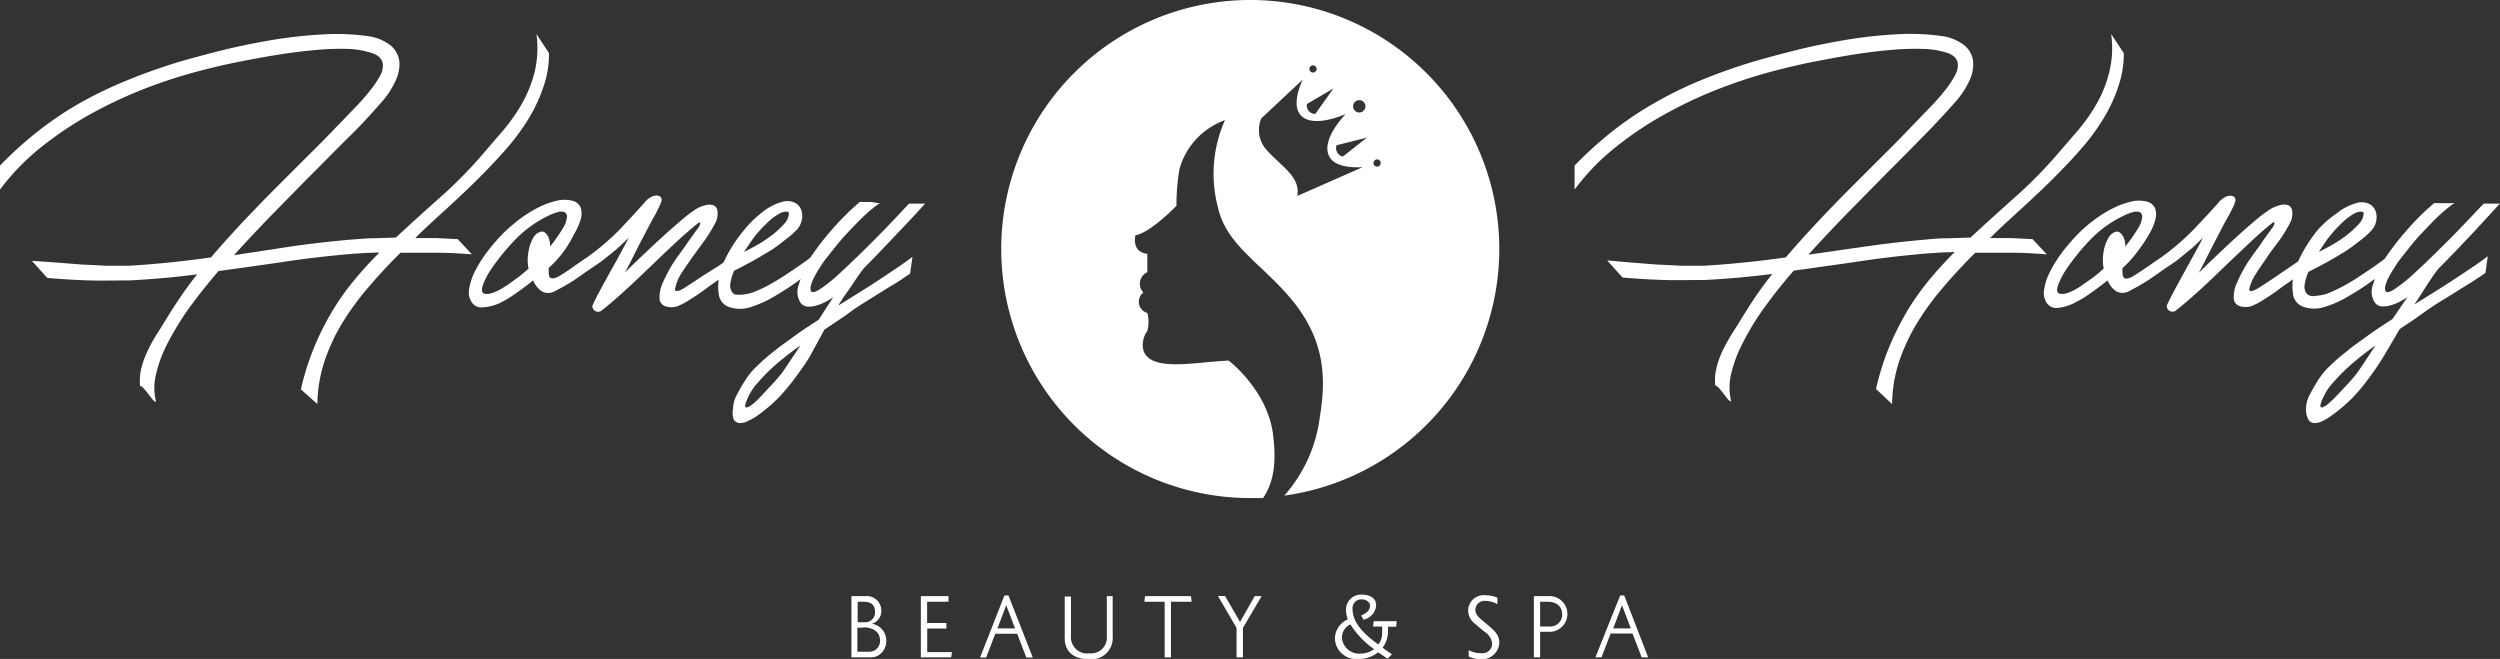 <svg xmlns="http://www.w3.org/2000/svg" viewBox="0 0 235.11 61.97"><rect x="0" y="0" width="235.11" height="61.97" fill="#333333" stroke="none"/><defs><style>.cls-1{fill:#fff;}</style></defs><g id="Capa_2" data-name="Capa 2"><g id="Capa_1-2" data-name="Capa 1"><path class="cls-1" d="M82.48,61.7a1.47,1.47,0,0,1-.55.12H80.07V56.06H81.4a1.36,1.36,0,0,1,1.48,1.34A1.24,1.24,0,0,1,82,58.66v0a1.61,1.61,0,0,1,1.35,1.56A1.56,1.56,0,0,1,82.48,61.7Zm-1.31-5.11h-.51v1.93h.63a.93.93,0,0,0,1-1C82.28,56.76,81.76,56.59,81.17,56.59Zm0,2.44h-.54v2.26h1.07a1,1,0,0,0,1.06-1C82.79,59.39,82.06,59,81.2,59Z"/><path class="cls-1" d="M89.45,61.82H86.6V56.06h2.6l0,.53H87.19v2H89l0,.52h-1.8v2.22h2.33Z"/><path class="cls-1" d="M94.46,56h.38l2.29,5.84h-.61l-.86-2.24H93.6l-.86,2.24h-.57Zm1,3.1-.83-2.18h0l-.83,2.18Z"/><path class="cls-1" d="M102.45,62c-1.38,0-2.32-.63-2.32-2v-3.9h.59V59.8a1.52,1.52,0,0,0,1.74,1.64,1.48,1.48,0,0,0,1.63-1.61V56.06h.55v3.79A2,2,0,0,1,102.45,62Z"/><path class="cls-1" d="M110.12,56.59v5.23h-.59V56.59h-1.91l.06-.53H112l.07.53Z"/><path class="cls-1" d="M116.89,59.05v2.77h-.6V59.05l-1.75-3h.67l1.41,2.44L118,56.06h.65Z"/><path class="cls-1" d="M131.3,58.94h-.77a3.27,3.27,0,0,1,0,.44,2.45,2.45,0,0,1-.51,1.53l.43.31.45.31-.4.42-.69-.46c-.06-.05-.14-.09-.21-.14a2.9,2.9,0,0,1-1.84.62,2,2,0,0,1-2.22-1.91,2,2,0,0,1,1.21-1.81,2.87,2.87,0,0,1-.17-.91,1.42,1.42,0,0,1,1.5-1.42c.77,0,1.34.35,1.34,1a1.5,1.5,0,0,1-1.19,1.36l-.22-.4c.72-.3.83-.64.83-.94s-.36-.57-.73-.57a.83.83,0,0,0-.91.91c0,1.39,1.26,2.49,2.43,3.33a1.72,1.72,0,0,0,.35-1.07,5.66,5.66,0,0,0,0-.62h-.85l.06-.5h2.16Zm-2.07,2.11A8.09,8.09,0,0,1,127,58.72,1.37,1.37,0,0,0,126.2,60a1.63,1.63,0,0,0,1.72,1.47A2.22,2.22,0,0,0,129.23,61.05Z"/><path class="cls-1" d="M139.28,62a2.75,2.75,0,0,1-1.16-.26v-.59l0,0a2.55,2.55,0,0,0,1.21.28.91.91,0,0,0,1-.88,1.48,1.48,0,0,0-.71-1.13l-.92-.77a1.59,1.59,0,0,1-.63-1.23,1.47,1.47,0,0,1,1.63-1.44,2.88,2.88,0,0,1,1.12.23v.61l0,0a2.32,2.32,0,0,0-1.12-.31.86.86,0,0,0-.95.83c0,.41.24.65.58.94l.53.45c.53.45,1.14.92,1.14,1.67A1.63,1.63,0,0,1,139.28,62Z"/><path class="cls-1" d="M145.76,59.42h-.92v2.4h-.59V56.06h1.44a1.68,1.68,0,1,1,.07,3.36Zm-.22-2.83h-.7v2.33h.89a1.11,1.11,0,0,0,1.18-1.16C146.91,57,146.34,56.59,145.54,56.59Z"/><path class="cls-1" d="M152.37,56h.38L155,61.82h-.61l-.86-2.24h-2.06l-.86,2.24h-.57Zm1,3.1-.83-2.18h0l-.83,2.18Z"/><path class="cls-1" d="M43.05,22.49l-2-.1c-.66,0-1.32,0-2,0,1-1,2-1.89,3-2.81s2-1.85,2.92-2.77,1.8-1.85,2.62-2.78a20.92,20.92,0,0,0,2.11-2.85,14.82,14.82,0,0,0,1.4-3A9.28,9.28,0,0,0,51.63,5l-1.18-1.8a9.67,9.67,0,0,1-.16,3.52,11.84,11.84,0,0,1-1.19,3,16.5,16.5,0,0,1-1.83,2.6l-2.09,2.43a41.93,41.93,0,0,1-4,4q-2,1.78-3.95,3.59l-2.1.07c-.7,0-1.39.07-2.09.12q-2.8.24-5.54.63L22,24c1.17-1.29,2.38-2.58,3.65-3.88s2.51-2.57,3.75-3.81S31.83,13.84,33,12.7s2.12-2.23,3-3.23a8,8,0,0,0,1.19-1.85,3.58,3.58,0,0,0,.37-1.82,2.35,2.35,0,0,0-.78-1.49,4.41,4.41,0,0,0-2.24-.92,21.78,21.78,0,0,0-4.41-.14,42.4,42.4,0,0,0-4.82.56c-1.63.28-3.2.61-4.74,1s-2.9.76-4.1,1.12q-2.58.81-4.84,1.76A38.46,38.46,0,0,0,7.3,9.81,33,33,0,0,0,3.5,12.4,35.54,35.54,0,0,0,0,15.57v2.26a21.59,21.59,0,0,1,3.82-3.95,33.36,33.36,0,0,1,4.73-3.17,41.57,41.57,0,0,1,5.24-2.44,47.9,47.9,0,0,1,5.36-1.7c1-.25,2-.5,3.22-.74s2.39-.46,3.62-.66,2.43-.35,3.6-.46a25.33,25.33,0,0,1,3.16-.11A8,8,0,0,1,35,5c.59.2.92.52,1,1A1.8,1.8,0,0,1,35.81,7a8.36,8.36,0,0,1-.91,1.39,20.83,20.83,0,0,1-1.43,1.65c-.57.59-1.17,1.22-1.82,1.88-.82.87-1.72,1.78-2.69,2.73l-3,3q-1.56,1.56-3.12,3.22t-3,3.34c-1.3.18-2.58.34-3.86.47s-2.57.24-3.86.31c-.65,0-1.36,0-2.14,0l-2.41-.12-2.4-.19L3,24.53l1.45,1.61c1.29.11,2.58.19,3.87.23s2.58,0,3.88,0q3.19-.16,6.34-.57c-.46.58-.9,1.16-1.3,1.74s-.79,1.16-1.15,1.73-.78,1.27-1.15,1.86a14.73,14.73,0,0,0-1,1.75,9.33,9.33,0,0,0-.64,1.7,5.21,5.21,0,0,0-.13,1.71.65.65,0,0,1,.36.26c.14.15.27.31.41.49s.26.35.39.5a.65.65,0,0,0,.35.26,5.31,5.31,0,0,1,0-2.63,12.21,12.21,0,0,1,1.14-3,26.81,26.81,0,0,1,2-3.25c.82-1.12,1.73-2.27,2.73-3.43,2.12-.29,4.21-.58,6.29-.89s4.18-.55,6.3-.73l1.22-.08,1.33-.05c-.81.81-1.58,1.65-2.32,2.54a23.37,23.37,0,0,0-2.06,2.88,25.56,25.56,0,0,0-1.72,3.39,24,24,0,0,0-1.29,4.07L29.85,38a13.25,13.25,0,0,1,.66-4,17.65,17.65,0,0,1,1.69-3.64A26,26,0,0,1,34.66,27q1.4-1.64,3-3.23c1.18,0,2.35,0,3.52,0s2.23.08,3.2.15Z"/><path class="cls-1" d="M84.69,20c-.46.49-1,1.07-1.67,1.75s-1.35,1.37-2.11,2.11-1.45,1.39-2.11,2a14.26,14.26,0,0,1-1.69,1.34c-.48.3-.76.35-.85.16a.87.87,0,0,1,0-.51,3.44,3.44,0,0,1,.27-.7,8.93,8.93,0,0,1,.44-.78l.5-.78.79-1c.37-.47.8-1,1.28-1.52s1-1.06,1.53-1.58a12.84,12.84,0,0,1,1.54-1.3c.16,0,.16-.06,0-.08L82,19h-.76a1.32,1.32,0,0,0-.39,0,24.42,24.42,0,0,0-2.65,2.64,25.48,25.48,0,0,0-2,2.6v0c-.41.31-.85.62-1.32.94s-.93.63-1.4.93-.93.56-1.39.81a12.79,12.79,0,0,1-1.35.6,4.54,4.54,0,0,1-1.1.2c-.38,0-.63,0-.75-.2a1.07,1.07,0,0,1-.2-.87,3.86,3.86,0,0,1,.36-1.2c.48-.23,1-.51,1.6-.83s1.15-.67,1.71-1,1.07-.74,1.54-1.11a7.82,7.82,0,0,0,1.12-1,1.93,1.93,0,0,0,.4-.9,1.66,1.66,0,0,0-.08-.9,1.28,1.28,0,0,0-.58-.64,1.64,1.64,0,0,0-1.06-.12,5.06,5.06,0,0,0-2,1,10,10,0,0,0-1.77,1.74,14,14,0,0,0-1.38,2c-.2.36-.37.7-.51,1l-.48.33L66,26q-.8.54-1.41.93a3.76,3.76,0,0,1-.7.39c-.27.1-.41.06-.41-.14A4.42,4.42,0,0,1,64,25.83c.32-.51.67-1,1.08-1.6l1.24-1.7a14,14,0,0,0,1-1.66,2,2,0,0,0,.15-1.06.66.66,0,0,0-.39-.51,1.29,1.29,0,0,0-.74,0,3.12,3.12,0,0,0-.9.37A12.63,12.63,0,0,0,64,20.78c-.6.51-1.22,1.06-1.87,1.65s-1.27,1.18-1.87,1.75-1.1,1.06-1.49,1.45c.29-.54.54-1,.77-1.48l.65-1.29.68-1.29c.23-.45.5-.94.8-1.48l.27-.54a3.74,3.74,0,0,0,.22-.51.48.48,0,0,0,0-.47.49.49,0,0,0-.39-.18,1.09,1.09,0,0,0-.58.16,2.06,2.06,0,0,0-.62.55c-.55.63-1.29,1.42-2.2,2.39a23.4,23.4,0,0,1-3.1,2.67c-.3.2-.81.54-1.23.84a17,17,0,0,1-1.51,1,1.46,1.46,0,0,1-.52.18.34.34,0,0,1-.3-.11.58.58,0,0,1-.1-.35,3.21,3.21,0,0,1,0-.53,10.07,10.07,0,0,0,1.53-1.72A11.52,11.52,0,0,0,54,22a5.91,5.91,0,0,0,.61-1.37,1.87,1.87,0,0,0,0-1.1,1.1,1.1,0,0,0-.83-.66,3,3,0,0,0-1.39,0,7.67,7.67,0,0,0-1.6.56,12.67,12.67,0,0,0-1.68,1,15.67,15.67,0,0,0-1.6,1.33,17.39,17.39,0,0,0-1.62,1.83,11.7,11.7,0,0,0-1.2,1.88,5.67,5.67,0,0,0-.57,1.7,1.66,1.66,0,0,0,.25,1.26,1.08,1.08,0,0,0,1.07.47A4.36,4.36,0,0,0,47,28.5a11.18,11.18,0,0,0,1.64-1c.55-.39,1.06-.77,1.5-1.13A2.27,2.27,0,0,0,51,27.43a1.3,1.3,0,0,0,1.28-.1,18.61,18.61,0,0,0,1.74-1l.85-.59h0c.84-.61,1.51-1,2-1.4s.83-.67,1.1-.9.48-.43.63-.58l.53-.5c-.25.49-.53,1-.82,1.54s-.6,1.09-.92,1.65l-.91,1.67c-.3.54-.55,1.06-.77,1.54a.53.53,0,0,0,.27.49.55.55,0,0,0,.54,0c.72-.56,1.47-1.21,2.27-1.94s1.6-1.49,2.4-2.26,1.57-1.51,2.34-2.22,1.45-1.31,2.08-1.81c.16-.13.24-.14.24,0a1.19,1.19,0,0,1-.27.52c-.27.38-.62.84-1,1.4s-.84,1.15-1.25,1.77a13.37,13.37,0,0,0-1,1.89,3.18,3.18,0,0,0-.29,1.66.87.87,0,0,0,.67.58,2,2,0,0,0,.89,0,6,6,0,0,0,1.21-.62c.48-.3,1-.63,1.48-1s.88-.62,1.3-.93a4.57,4.57,0,0,0,0,1.32,1.44,1.44,0,0,0,1,1.27,3.11,3.11,0,0,0,2,0,10.2,10.2,0,0,0,2.22-1q1.09-.63,2.1-1.35l.39-.29q-.11.27-.18.54a1.88,1.88,0,0,0,.16,1.68.87.87,0,0,0,.63.37,2.28,2.28,0,0,0,.84-.09,4.47,4.47,0,0,0,.87-.34,7.8,7.8,0,0,0,.75-.45l-.08.11-1.29,2c-.79.52-1.55,1-2.28,1.54s-1.41,1-2,1.49a17.38,17.38,0,0,0-1.64,1.45,6.37,6.37,0,0,0-1.09,1.38q-.33.51-.69,1.2a2.81,2.81,0,0,0-.36,1.3A2,2,0,0,0,69,39.45a.7.7,0,0,0,.57.34,1.68,1.68,0,0,0,.82-.22,5.32,5.32,0,0,0,1-.6,14.29,14.29,0,0,0,2-1.75,21.31,21.31,0,0,0,1.62-2c.49-.68,1-1.38,1.37-2.1L77.53,31l1.3-.87q.69-.45,1.41-1c.56-.37,1.12-.73,1.68-1.07l1.6-1c.5-.3,1-.59,1.39-.87l.68-.46.22-1.57c-.9.68-2,1.4-3.16,2.17s-2.46,1.56-3.75,2.37c0,0,0,0,0-.08.14-.21.31-.47.48-.75L80,27l.62-.93c.21-.31.43-.6.64-.87.54-.54,1.1-1.11,1.67-1.71l1.64-1.73L86,20.25l1-1.1H85.51C85.42,19.22,85.15,19.51,84.69,20ZM70.24,23.29c.09-.12.18-.26.27-.4a10.16,10.16,0,0,1,.75-1,14.06,14.06,0,0,1,1.18-1.2,6.06,6.06,0,0,1,.7-.51,1.58,1.58,0,0,1,.8-.28c.18,0,.27.08.25.23a1.62,1.62,0,0,1-.46.94,8.11,8.11,0,0,1-1.07,1,12,12,0,0,1-1.39.93c-.45.26-.89.49-1.3.69C70.06,23.55,70.15,23.42,70.24,23.29Zm-19.38-1.5a1.14,1.14,0,0,0-.7.56,3.76,3.76,0,0,0-.45,1.27,4,4,0,0,0,0,1.64c-.41.37-.83.72-1.24,1a13.16,13.16,0,0,1-1.17.81,5,5,0,0,1-1,.48,1.36,1.36,0,0,1-.75.07c-.25-.09-.29-.37-.12-.85a6.86,6.86,0,0,1,.82-1.54,20.52,20.52,0,0,1,2.45-2.94,10.91,10.91,0,0,1,2.87-2,4.19,4.19,0,0,1,.89-.34,1,1,0,0,1,.63,0,.47.47,0,0,1,.23.46,2.42,2.42,0,0,1-.35,1c-.12.21-.29.47-.5.78s-.45.63-.74,1a2.19,2.19,0,0,0-.18-.94Q51.25,21.7,50.86,21.79Zm23.55,12c-.29.44-.59.88-.89,1.31l-.34.41c-.19.23-.42.49-.7.78s-.56.6-.86.92a9.17,9.17,0,0,1-.8.77,1.77,1.77,0,0,1-.58.34c-.15,0-.19-.07-.14-.32a5.47,5.47,0,0,1,.38-.89,4.66,4.66,0,0,1,.51-.8,18.06,18.06,0,0,1,2.07-2.11c.7-.6,1.44-1.17,2.21-1.71C75,32.92,74.69,33.35,74.41,33.79Z"/><path class="cls-1" d="M191.15,22.49l-2-.1c-.65,0-1.31,0-2,0,1-1,2-1.89,3-2.81s2-1.85,2.92-2.77,1.81-1.85,2.62-2.78a20.12,20.12,0,0,0,2.11-2.85,14.29,14.29,0,0,0,1.4-3A9.55,9.55,0,0,0,199.73,5l-1.19-1.8a9.46,9.46,0,0,1-.16,3.52,11.81,11.81,0,0,1-1.18,3,16.5,16.5,0,0,1-1.83,2.6l-2.1,2.43a43.07,43.07,0,0,1-4,4q-2,1.78-3.95,3.59l-2.1.07q-1.05,0-2.1.12-2.79.24-5.54.63l-5.51.79c1.16-1.29,2.38-2.58,3.64-3.88l3.75-3.81c1.24-1.23,2.42-2.43,3.54-3.57s2.11-2.23,3-3.23a8.34,8.34,0,0,0,1.2-1.85,3.57,3.57,0,0,0,.36-1.82,2.26,2.26,0,0,0-.78-1.49,4.37,4.37,0,0,0-2.23-.92,21.78,21.78,0,0,0-4.41-.14,42.57,42.57,0,0,0-4.83.56c-1.62.28-3.2.61-4.73,1s-2.9.76-4.1,1.12q-2.58.81-4.84,1.76a36.79,36.79,0,0,0-4.26,2.13,32.3,32.3,0,0,0-3.81,2.59,36.62,36.62,0,0,0-3.49,3.17v2.26a21.21,21.21,0,0,1,3.81-3.95,32.89,32.89,0,0,1,4.74-3.17,40.93,40.93,0,0,1,5.24-2.44,47.75,47.75,0,0,1,5.35-1.7c1-.25,2-.5,3.23-.74s2.39-.46,3.62-.66,2.43-.35,3.6-.46a25.27,25.27,0,0,1,3.16-.11,8.1,8.1,0,0,1,2.29.37c.59.2.92.52,1,1A1.81,1.81,0,0,1,183.9,7a8.23,8.23,0,0,1-.9,1.39,19.2,19.2,0,0,1-1.44,1.65l-1.81,1.88c-.83.87-1.72,1.78-2.69,2.73l-3,3q-1.56,1.56-3.12,3.22t-3,3.34c-1.29.18-2.58.34-3.86.47s-2.57.24-3.86.31c-.64,0-1.35,0-2.13,0l-2.41-.12-2.41-.19-2.13-.19,1.45,1.61c1.29.11,2.58.19,3.87.23s2.58,0,3.87,0q3.19-.16,6.35-.57c-.47.58-.9,1.16-1.31,1.74s-.78,1.16-1.14,1.73-.78,1.27-1.16,1.86a18.22,18.22,0,0,0-1,1.75,8.59,8.59,0,0,0-.63,1.7,5,5,0,0,0-.13,1.71.68.68,0,0,1,.36.26c.13.15.27.31.4.49l.39.5a.73.73,0,0,0,.35.26,5.56,5.56,0,0,1,0-2.63,12.69,12.69,0,0,1,1.15-3,24.54,24.54,0,0,1,2-3.25c.81-1.12,1.72-2.27,2.73-3.43,2.11-.29,4.21-.58,6.29-.89s4.18-.55,6.29-.73l1.23-.08,1.33-.05c-.81.81-1.58,1.65-2.33,2.54a24.48,24.48,0,0,0-2.06,2.88,26.82,26.82,0,0,0-1.72,3.39,24,24,0,0,0-1.29,4.07L177.94,38a13.25,13.25,0,0,1,.66-4,18.23,18.23,0,0,1,1.7-3.64A26,26,0,0,1,182.76,27c.93-1.09,1.93-2.17,3-3.23,1.19,0,2.36,0,3.53,0s2.23.08,3.2.15Z"/><path class="cls-1" d="M227.53,27.92l.57-.89c.19-.3.4-.61.61-.93s.43-.6.65-.87c.54-.54,1.09-1.11,1.67-1.71l1.64-1.73,1.42-1.54,1-1.1h-1.5c-.09.07-.36.36-.82.85l-1.67,1.75c-.65.67-1.36,1.37-2.11,2.11s-1.46,1.39-2.11,2a14.25,14.25,0,0,1-1.7,1.34c-.47.3-.75.35-.84.16a.74.74,0,0,1,0-.51,2.94,2.94,0,0,1,.27-.7,6.92,6.92,0,0,1,.44-.78l.5-.78.79-1c.37-.47.79-1,1.28-1.52s1-1.06,1.53-1.58a13.63,13.63,0,0,1,1.53-1.3c.17,0,.17-.06,0-.08l-.63,0h-.75a1.32,1.32,0,0,0-.39,0,22.75,22.75,0,0,0-2.65,2.64,25.48,25.48,0,0,0-2,2.6v0c-.42.31-.85.62-1.32.94s-.93.63-1.4.93-.93.56-1.4.81a11.83,11.83,0,0,1-1.34.6,4.63,4.63,0,0,1-1.1.2.85.85,0,0,1-.76-.2,1.11,1.11,0,0,1-.2-.87,4.48,4.48,0,0,1,.36-1.2c.49-.23,1-.51,1.6-.83s1.16-.67,1.71-1,1.07-.74,1.55-1.11a8.24,8.24,0,0,0,1.11-1,1.94,1.94,0,0,0,.41-.9,1.76,1.76,0,0,0-.08-.9,1.28,1.28,0,0,0-.58-.64,1.64,1.64,0,0,0-1.06-.12,5.06,5.06,0,0,0-2,1A10.1,10.1,0,0,0,218,21.59a13.91,13.91,0,0,0-1.37,2c-.2.36-.37.7-.51,1l-.49.33L214.05,26c-.53.36-1,.67-1.42.93a3.17,3.17,0,0,1-.7.39c-.26.1-.4.06-.4-.14a4.18,4.18,0,0,1,.58-1.36c.31-.51.67-1,1.07-1.6s.82-1.12,1.24-1.7a14.2,14.2,0,0,0,1-1.66,1.87,1.87,0,0,0,.14-1.06.66.66,0,0,0-.39-.51,1.25,1.25,0,0,0-.73,0,3.29,3.29,0,0,0-.91.37,12.65,12.65,0,0,0-1.51,1.14c-.61.51-1.23,1.06-1.87,1.65s-1.27,1.18-1.87,1.75-1.1,1.06-1.49,1.45c.28-.54.54-1,.76-1.48l.66-1.29c.22-.41.44-.84.67-1.29s.5-.94.81-1.48l.27-.54a2.75,2.75,0,0,0,.21-.51.48.48,0,0,0,0-.47.49.49,0,0,0-.39-.18,1.07,1.07,0,0,0-.58.16,2,2,0,0,0-.62.55c-.56.63-1.29,1.42-2.21,2.39a23.24,23.24,0,0,1-3.09,2.67c-.3.2-.81.54-1.23.84s-1,.68-1.51,1a1.52,1.52,0,0,1-.52.18.32.32,0,0,1-.3-.11.66.66,0,0,1-.11-.35,3.33,3.33,0,0,1,0-.53,10.07,10.07,0,0,0,1.53-1.72,12.8,12.8,0,0,0,.94-1.41,5.45,5.45,0,0,0,.6-1.37,1.8,1.8,0,0,0,0-1.1,1.12,1.12,0,0,0-.84-.66,2.92,2.92,0,0,0-1.38,0,7.67,7.67,0,0,0-1.6.56,11.51,11.51,0,0,0-1.68,1,14.66,14.66,0,0,0-1.6,1.33A18.71,18.71,0,0,0,194,23.64a12.33,12.33,0,0,0-1.19,1.88,5.4,5.4,0,0,0-.57,1.7,1.7,1.7,0,0,0,.24,1.26,1.08,1.08,0,0,0,1.08.47,4.31,4.31,0,0,0,1.5-.45,10.68,10.68,0,0,0,1.64-1c.56-.39,1.06-.77,1.51-1.13a2.21,2.21,0,0,0,.85,1.05,1.28,1.28,0,0,0,1.27-.1,18.61,18.61,0,0,0,1.74-1l.86-.59h0c.84-.61,1.51-1,2-1.4l1.1-.9c.27-.23.48-.43.63-.58l.52-.5c-.25.49-.52,1-.82,1.54l-.91,1.65c-.31.57-.62,1.12-.91,1.67s-.56,1.06-.77,1.54a.53.53,0,0,0,.27.49.55.55,0,0,0,.54,0c.71-.56,1.47-1.21,2.27-1.94s1.59-1.49,2.39-2.26,1.58-1.51,2.34-2.22S213,21.51,213.66,21c.16-.13.24-.14.24,0a1.19,1.19,0,0,1-.27.52c-.27.38-.62.84-1,1.4s-.85,1.15-1.25,1.77a13.37,13.37,0,0,0-1,1.89,3,3,0,0,0-.29,1.66.85.85,0,0,0,.67.58,1.92,1.92,0,0,0,.88,0,5.56,5.56,0,0,0,1.21-.62c.49-.3,1-.63,1.48-1s.89-.62,1.31-.93a4.24,4.24,0,0,0,0,1.32,1.44,1.44,0,0,0,1,1.27,3.14,3.14,0,0,0,2,0,9.92,9.92,0,0,0,2.21-1,22.18,22.18,0,0,0,2.1-1.35l.4-.29q-.1.27-.18.54a1.85,1.85,0,0,0,.16,1.68.87.87,0,0,0,.63.37,2.21,2.21,0,0,0,.83-.09,4.32,4.32,0,0,0,.88-.34c.28-.16.54-.3.75-.45l-.08.11L225,30c-.79.52-1.55,1-2.29,1.54s-1.41,1-2,1.49A18.73,18.73,0,0,0,219,34.52a7,7,0,0,0-1.09,1.38c-.21.34-.44.74-.68,1.2a2.81,2.81,0,0,0-.36,1.3,2,2,0,0,0,.21,1.05.67.67,0,0,0,.56.34,1.72,1.72,0,0,0,.83-.22,5.32,5.32,0,0,0,.95-.6,14.29,14.29,0,0,0,2-1.75,21.19,21.19,0,0,0,1.61-2,23.6,23.6,0,0,0,1.37-2.1c.43-.72.85-1.44,1.28-2.18l1.31-.87,1.41-1c.55-.37,1.11-.73,1.68-1.07l1.6-1q.75-.45,1.38-.87l.68-.46.22-1.57c-.89.68-2,1.4-3.16,2.17s-2.46,1.56-3.75,2.37c0,0,0,0,.06-.08Zm-9.2-4.63c.09-.12.18-.26.27-.4a12.19,12.19,0,0,1,.76-1,14.06,14.06,0,0,1,1.18-1.2,5.31,5.31,0,0,1,.7-.51,1.56,1.56,0,0,1,.79-.28c.19,0,.28.08.26.23a1.62,1.62,0,0,1-.46.94,8.94,8.94,0,0,1-1.08,1,11.14,11.14,0,0,1-1.38.93c-.46.26-.89.49-1.3.69C218.16,23.55,218.24,23.42,218.33,23.29ZM199,21.79a1.14,1.14,0,0,0-.7.56,3.55,3.55,0,0,0-.46,1.27,4.34,4.34,0,0,0,0,1.64c-.41.37-.82.72-1.23,1s-.81.58-1.17.81a5.3,5.3,0,0,1-1,.48,1.37,1.37,0,0,1-.75.07c-.25-.09-.3-.37-.12-.85a6.86,6.86,0,0,1,.82-1.54,20.48,20.48,0,0,1,2.44-2.94,10.8,10.8,0,0,1,2.88-2,4,4,0,0,1,.89-.34,1,1,0,0,1,.63,0,.47.47,0,0,1,.23.46,2.42,2.42,0,0,1-.35,1c-.13.21-.29.47-.5.78s-.45.63-.74,1a2,2,0,0,0-.19-.94C199.46,21.89,199.22,21.73,199,21.79Zm23.54,12c-.28.44-.58.88-.89,1.31a4.56,4.56,0,0,1-.33.41c-.19.23-.42.49-.7.78l-.86.92a10.78,10.78,0,0,1-.81.77,1.6,1.6,0,0,1-.58.34c-.14,0-.18-.07-.13-.32a4.71,4.71,0,0,1,.38-.89,4.66,4.66,0,0,1,.51-.8,18.06,18.06,0,0,1,2.07-2.11c.7-.6,1.43-1.17,2.2-1.71Z"/><path class="cls-1" d="M141,23.42a23.42,23.42,0,1,0-23.42,23.42c.4,0,.81,0,1.21,0,.91-1.4,1.3-3.05.93-6-.54-4.17-4.17-6.93-4.17-6.93-3.17.14-7.23,1.08-8-.89a2.23,2.23,0,0,1,.35-1.9,3.28,3.28,0,0,0,0-1.69,1.09,1.09,0,0,1-.37-1.92,1.19,1.19,0,0,1,.37-1.91V23.87c-1.53-.16-1.12-1.74-1.12-1.74,1.49-.29,3.86-2.78,3.86-2.78a20.39,20.39,0,0,1,.28-3.44,6.83,6.83,0,0,1,4.28-4.61,12.39,12.39,0,0,0-.65,8.24c.76,3.37,3.78,5.05,6.57,8.22,3.62,4.12,3.58,7.89,3,11.48a13.76,13.76,0,0,1-3.34,7.37A23.42,23.42,0,0,0,141,23.42Zm-13.17-14a.58.58,0,0,1,.58.57.58.58,0,1,1-.58-.57Zm-4.29-3.27a.34.34,0,0,1,0,.67.34.34,0,1,1,0-.67Zm-.61,3.62,2.47-1.45-1.7,2.39A.79.79,0,0,1,122.91,9.75ZM122,18.43c.32-1.8-1.44-2.72-2.86-4.3a2.8,2.8,0,0,1-.52-3l3.91-3.66S121.22,10,122.5,11s4.06-.28,4.06-.28-2.77,2.79-1.3,4.33c.81.85,2.89.67,2.89.67Zm4.29-3.71a.8.8,0,0,1-.59-1.06l2.85-.72Zm3.22.95a.34.34,0,0,1,0-.68.34.34,0,1,1,0,.68Z"/></g></g></svg>